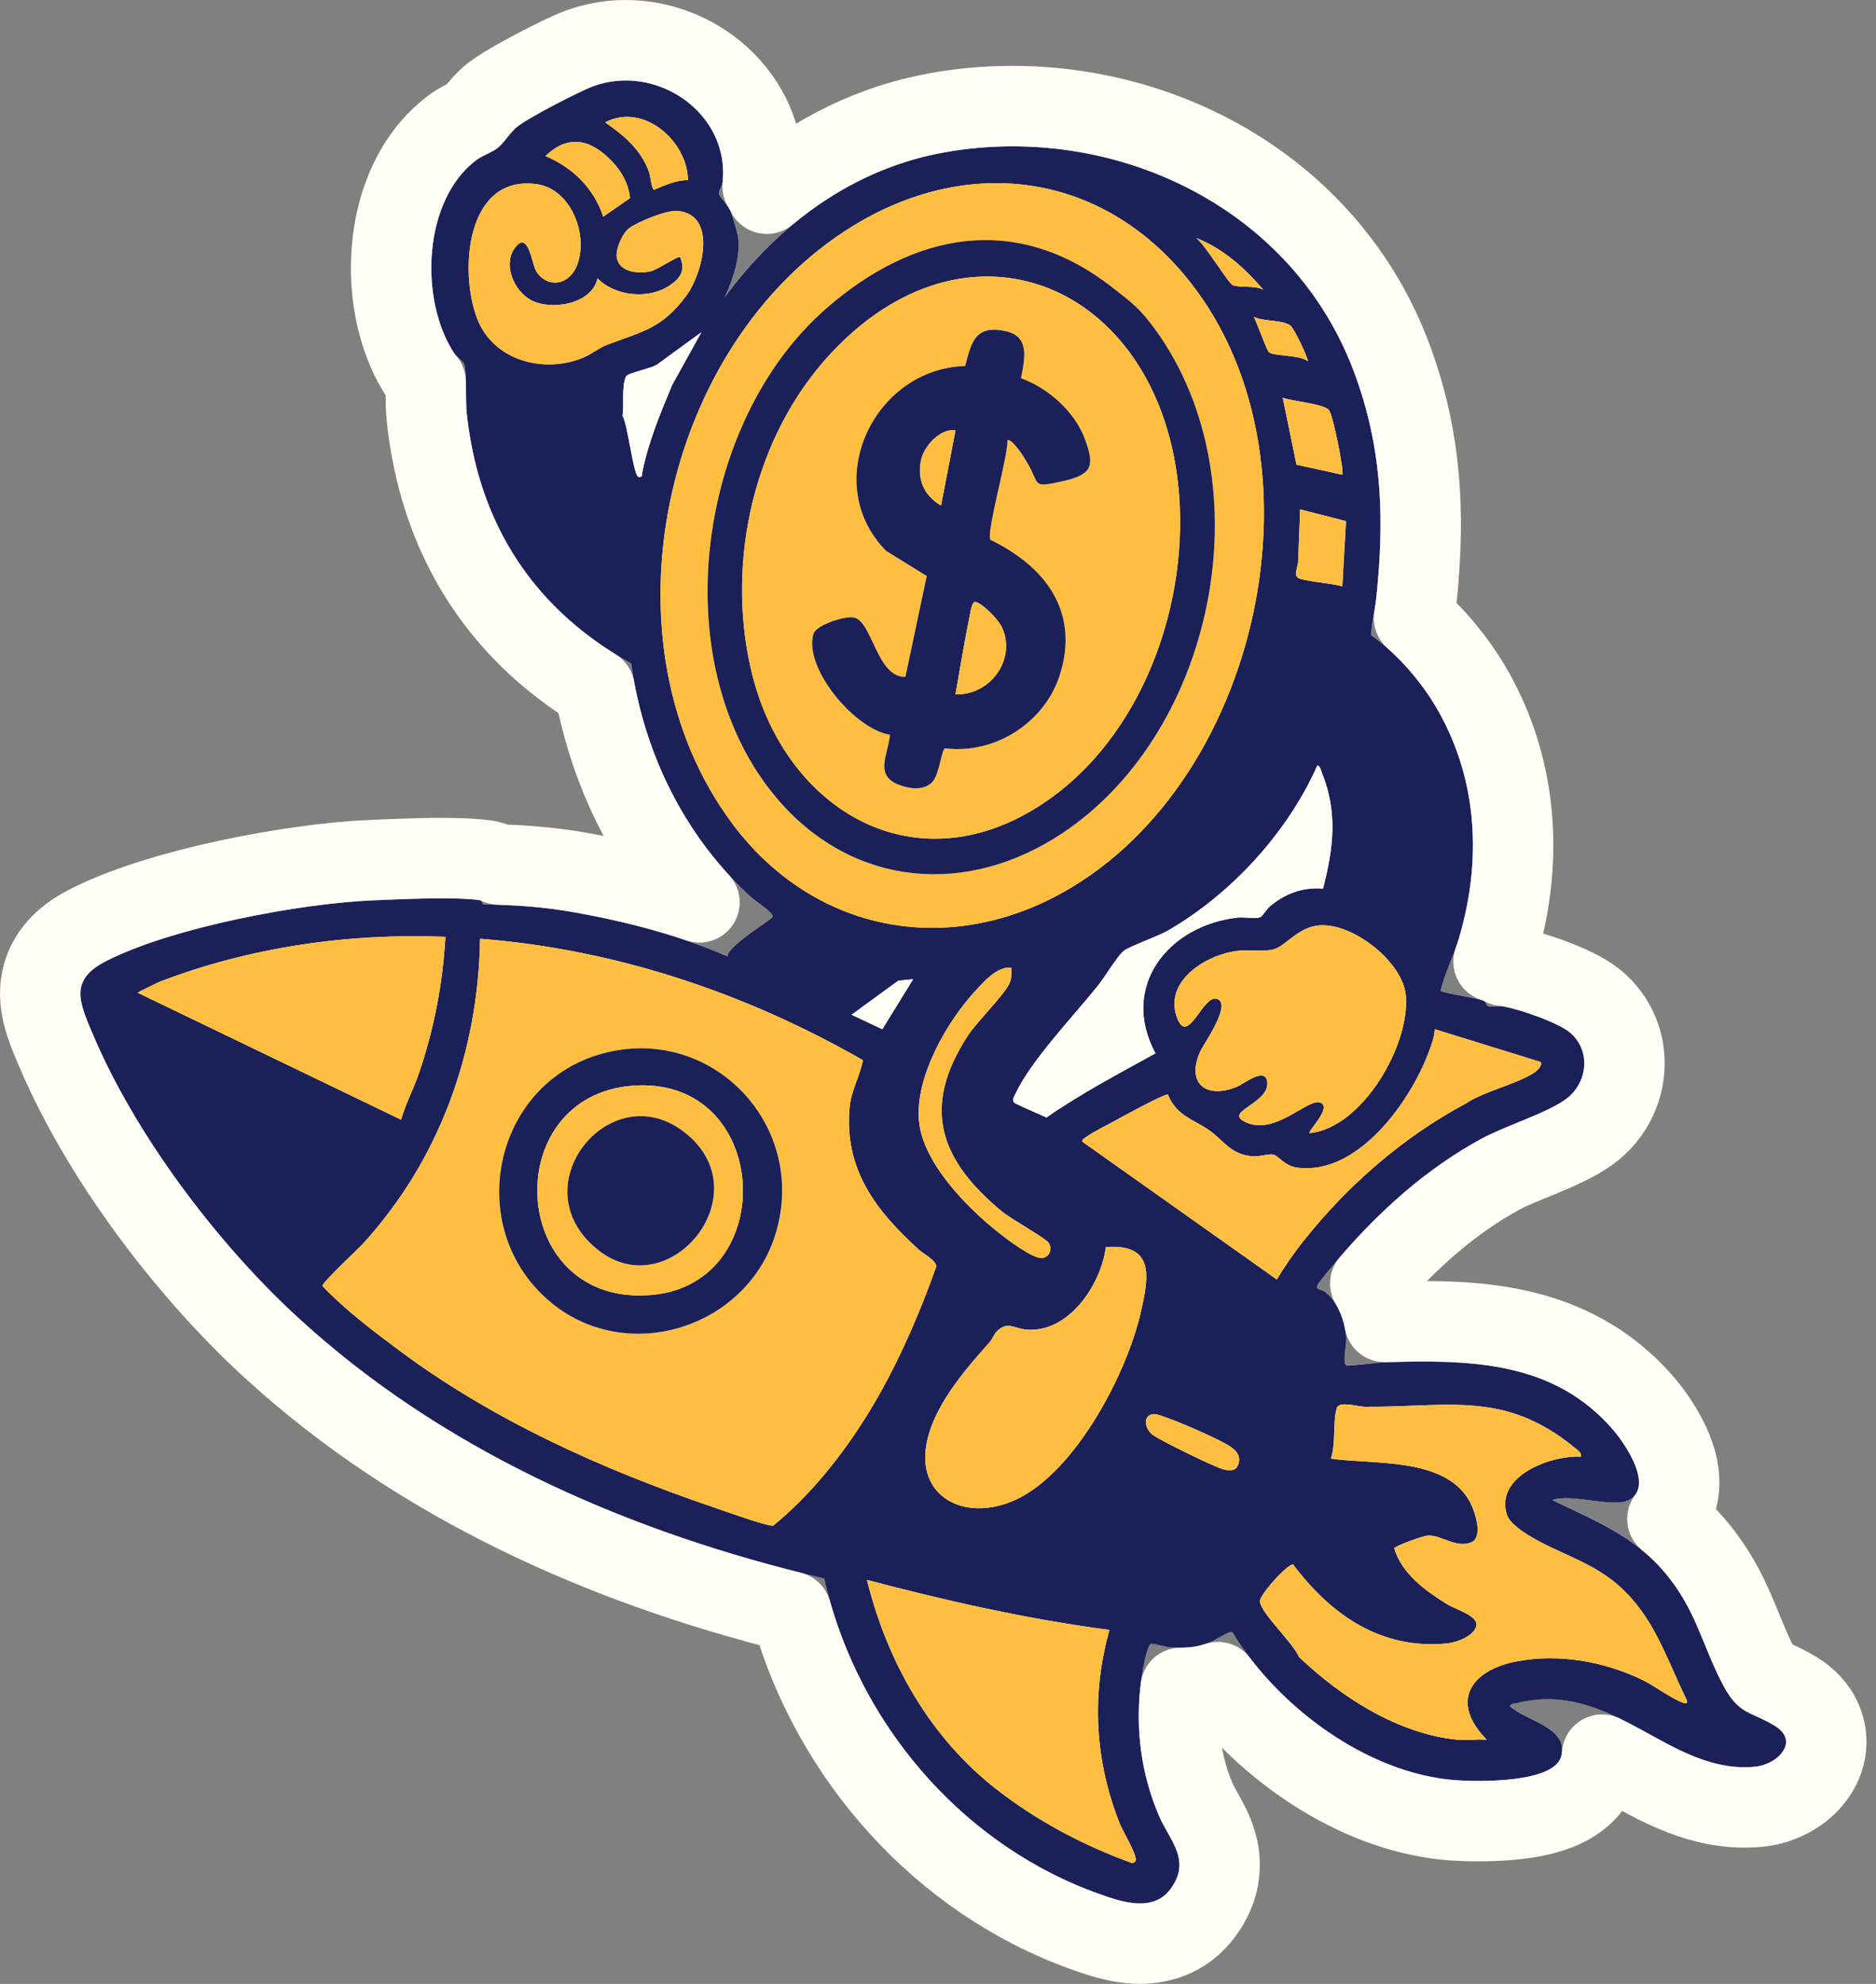 <svg width="140" height="148" viewBox="0 0 140 148" fill="none" xmlns="http://www.w3.org/2000/svg">
<rect x="0" y="0" width="140" height="148" fill="#808080" stroke="none"/>
<path d="M54.07 22.199C54.69 20.847 55.269 19.181 55.078 17.67C55.039 17.361 54.654 16.086 54.532 15.774C54.364 15.351 53.712 14.688 53.657 14.483C53.583 14.197 53.884 13.938 53.919 13.644C54.514 8.477 49.029 4.683 44.265 6.432C43.234 6.811 39.332 8.826 38.555 9.484C38.034 9.924 37.632 10.635 37.195 10.997C36.758 11.359 36.017 11.587 35.55 11.938C31.534 14.945 31.287 22.4 33.899 26.354C34.084 26.634 34.569 26.913 34.65 27.183C34.838 27.817 34.735 29.879 34.824 30.744C35.68 39.049 39.818 45.445 47.103 49.49C48.03 56.165 51.096 62.41 56.079 66.943C56.346 67.186 57.731 68.075 57.662 68.375C57.61 68.595 54.377 70.48 54.276 71.331C50.65 69.756 46.782 68.759 42.893 68.064C40.401 67.618 38.535 67.532 36.055 67.447C35.961 67.445 36.043 67.182 35.767 67.144C33.84 66.884 29.926 67.078 27.85 67.163C22.349 67.391 12.748 69.204 7.864 71.725C5.135 73.134 5.934 74.802 6.932 77.163C10.062 84.564 16.03 92.502 21.893 97.967C32.882 108.209 46.977 114.342 61.506 117.747C63.897 128.379 71.687 137.602 82.004 141.274C83.747 141.894 86.072 142.69 87.383 140.87C88.912 138.751 87.29 137.302 86.502 135.484C85.006 132.033 84.623 128.162 85.305 124.461C85.365 124.138 85.635 122.683 85.895 122.62C86.071 122.576 86.993 122.865 87.325 122.884C88.501 122.951 89.275 122.923 90.364 122.482C90.71 122.342 91.756 121.628 91.973 121.755C95.302 127.302 102.099 132.36 108.718 132.803C110.318 132.911 116.044 133.03 116.52 130.972C117.023 128.807 113.821 128.374 112.677 127.268C112.809 127.039 112.987 127.098 113.175 127.051C120.354 125.225 124.619 132.443 130.986 131.791C132.714 131.614 134.314 129.882 132.454 128.746C130.666 127.654 129.768 127.944 128.593 125.712C126.973 122.632 126.579 120 124.096 117.138C121.826 114.524 118.875 113.364 115.835 111.897C117.319 111.367 120.37 112.52 121.569 111.887C123.428 110.905 121.335 107.779 120.435 106.723C115.962 101.479 109.69 101.439 103.26 101.621C102.853 101.633 100.575 101.933 100.462 101.851C100.177 101.65 100.488 100.323 100.462 99.833C100.4 98.631 99.866 97.126 98.892 96.374C98.52 96.087 98.106 96.295 98.382 95.737C101.742 91.451 105.745 87.555 110.567 84.939C112.369 83.961 115.35 83.072 116.831 82.011C118.462 80.84 118.773 78.428 117.203 77.059C116.301 76.272 113.372 75.278 112.157 75.069C111.796 75.007 111.338 75.13 111.051 75.056C110.92 75.023 110.916 74.754 110.709 74.652C110.246 74.424 107.644 74.088 107.506 73.897C107.827 72.556 108.471 71.349 108.866 70.024C110.571 64.318 110.312 58.289 107.332 53.029C106.108 50.869 104.33 48.821 102.325 47.371C102.34 46.485 102.598 45.62 102.691 44.747C103.334 38.786 103.179 33.427 101.039 27.72C96.444 15.473 83.212 9.144 70.582 11.344C63.739 12.537 58.109 16.689 54.068 22.192L54.07 22.199Z" fill="#FFFFF5"/>
<path d="M54.069 22.199C58.108 16.697 63.74 12.544 70.583 11.352C83.213 9.151 96.446 15.478 101.04 27.728C103.18 33.434 103.335 38.794 102.691 44.754C102.597 45.628 102.341 46.492 102.325 47.379C104.33 48.827 106.107 50.875 107.332 53.036C110.313 58.297 110.57 64.325 108.866 70.031C108.471 71.356 107.828 72.564 107.506 73.904C107.644 74.095 110.247 74.431 110.709 74.659C110.915 74.761 110.919 75.03 111.051 75.063C111.338 75.136 111.797 75.013 112.157 75.076C113.372 75.286 116.301 76.281 117.203 77.067C118.772 78.436 118.463 80.847 116.831 82.018C115.35 83.079 112.37 83.969 110.567 84.947C105.745 87.562 101.742 91.456 98.382 95.744C98.107 96.303 98.52 96.094 98.892 96.382C99.868 97.133 100.4 98.638 100.462 99.84C100.488 100.33 100.176 101.656 100.462 101.858C100.577 101.94 102.854 101.64 103.26 101.629C109.691 101.446 115.962 101.486 120.435 106.731C121.336 107.786 123.427 110.912 121.57 111.894C120.37 112.528 117.32 111.376 115.836 111.904C118.875 113.371 121.827 114.532 124.096 117.146C126.58 120.006 126.973 122.64 128.594 125.719C129.769 127.951 130.666 127.661 132.455 128.753C134.315 129.888 132.715 131.621 130.987 131.798C124.619 132.449 120.355 125.232 113.176 127.058C112.989 127.105 112.809 127.048 112.677 127.275C113.823 128.381 117.025 128.815 116.521 130.979C116.043 133.038 110.319 132.917 108.719 132.811C102.1 132.367 95.304 127.309 91.973 121.762C91.756 121.636 90.711 122.35 90.365 122.489C89.274 122.93 88.5 122.959 87.325 122.891C86.993 122.873 86.071 122.584 85.896 122.627C85.636 122.69 85.366 124.145 85.306 124.468C84.623 128.17 85.007 132.041 86.502 135.491C87.291 137.309 88.912 138.759 87.384 140.877C86.071 142.697 83.747 141.901 82.005 141.281C71.687 137.608 63.898 128.385 61.506 117.755C46.977 114.349 32.881 108.216 21.894 97.975C16.031 92.509 10.062 84.572 6.933 77.17C5.934 74.809 5.134 73.141 7.865 71.732C12.75 69.211 22.349 67.397 27.851 67.17C29.925 67.084 33.84 66.892 35.768 67.152C36.044 67.189 35.962 67.45 36.055 67.455C38.537 67.54 40.402 67.626 42.894 68.071C46.782 68.766 50.652 69.763 54.277 71.339C54.378 70.487 57.611 68.602 57.663 68.383C57.733 68.082 56.347 67.195 56.08 66.951C51.097 62.417 48.03 56.172 47.104 49.497C39.819 45.453 35.68 39.058 34.824 30.751C34.735 29.887 34.839 27.824 34.65 27.191C34.57 26.919 34.084 26.642 33.899 26.362C31.288 22.407 31.535 14.953 35.551 11.945C36.018 11.595 36.779 11.35 37.196 11.004C37.612 10.658 38.035 9.931 38.556 9.492C39.334 8.834 43.236 6.819 44.266 6.439C49.03 4.69 54.514 8.485 53.919 13.651C53.885 13.946 53.583 14.204 53.658 14.49C53.712 14.696 54.365 15.358 54.533 15.781C54.656 16.093 55.04 17.369 55.078 17.677C55.27 19.189 54.692 20.855 54.07 22.206L54.069 22.199ZM51.338 13.437C51.317 10.533 48.007 7.616 45.162 9.13C46.577 10.117 47.819 11.139 48.432 12.823C48.556 13.162 48.603 14.111 48.827 14.156C49.623 13.814 50.456 13.434 51.338 13.436V13.437ZM45.686 12.051C44.153 10.437 42.454 9.948 40.712 11.642C42.76 12.514 44.306 14.031 45.02 16.166L47.013 14.78C46.924 13.739 46.391 12.795 45.686 12.051ZM44.589 20.763C44.191 22.67 41.154 23.223 39.602 22.372C38.383 21.704 37.559 19.832 38.345 18.614C39.418 16.952 39.688 19.73 40.014 20.236C40.846 21.527 42.437 21.294 43.035 19.857C43.967 17.616 42.65 14.092 40.05 13.736C34.785 13.017 34.244 20.221 35.613 23.775C36.818 26.905 40.591 27.904 43.534 26.676C44.156 26.416 44.675 25.961 45.308 25.721C47.961 24.71 49.365 24.532 51.197 22.089C52.428 20.447 53.592 15.99 50.547 15.733C49.737 15.664 47.606 16.543 46.953 17.023C46.48 17.37 46.032 18.396 46.018 18.973C45.986 20.27 47.576 20.478 48.582 20.231C49.072 20.111 50.597 19.072 50.761 19.181C51.144 20.141 50.82 20.704 50.035 21.254C48.468 22.353 45.937 22.136 44.587 20.76L44.589 20.763ZM88.308 20.421C81.828 12.778 72.102 11.653 63.615 16.88C49.402 25.635 44.501 47.982 54.725 61.543C60.502 69.206 70.018 71.37 78.631 66.945C94.109 58.99 99.662 33.815 88.308 20.421ZM94.286 21.623C92.9 20.003 91.274 18.532 89.258 17.748C89.869 18.16 91.649 21.103 91.986 21.267C92.43 21.481 93.687 21.27 94.286 21.623ZM97.588 26.939C97.68 26.823 96.581 24.489 96.295 24.283C95.671 23.837 94.29 24.002 93.569 23.636C93.786 24.022 94.539 26.191 94.715 26.294C95.219 26.59 96.959 26.47 97.588 26.939ZM52.342 24.785L49.227 27.054C48.809 27.508 46.834 27.761 46.693 28.12C46.376 28.927 46.587 30.151 46.457 31.021C46.854 31.711 47.226 35.18 47.605 35.556C47.677 35.628 47.967 35.59 47.907 35.358C48.35 33.044 49.264 30.866 50.163 28.709L52.342 24.785ZM100.174 35.414C100.326 35.201 99.473 30.932 99.178 30.593C98.756 30.109 96.425 29.944 95.724 29.668L96.755 34.668L100.174 35.414ZM100.448 38.875L97.016 37.999C96.989 39.316 96.913 40.628 96.87 41.948C96.86 42.27 96.532 42.871 96.865 43.104C97.22 43.352 99.573 43.535 100.174 43.745L100.448 38.874V38.875ZM98.733 66.29C99.506 63.312 99.845 60.61 98.661 57.683C98.592 57.514 98.512 57.107 98.309 57.104C96.121 62.078 91.858 66.724 87.148 69.428C86.37 69.875 84.208 70.629 83.851 70.942C83.318 71.41 82.457 72.881 81.927 73.543C80.158 75.747 76.97 79.089 75.824 81.515C75.725 81.724 75.505 82.009 75.673 82.246C75.751 82.356 77.759 83.2 78.091 83.368C80.68 81.567 83.489 80.095 86.229 78.579C83.542 73.6 87.181 69.038 92.35 68.453C92.839 68.397 93.654 68.562 94.047 68.427C94.207 68.373 94.536 67.805 94.793 67.593C95.943 66.645 97.229 66.171 98.733 66.29ZM97.733 84.536C101.716 84.121 105.245 77.897 104.912 74.267C104.678 71.716 100.887 68.786 98.394 69.039C96.809 69.2 95.922 70.612 95.013 70.829C94.233 71.014 93.233 70.836 92.385 70.931C89.984 71.199 86.706 73.26 87.894 76.061C88.671 77.893 89.76 74.32 90.745 74.503C92.054 74.746 89.842 77.868 89.61 78.354C88.471 80.75 89.936 82.052 92.324 81.067C92.811 80.866 94.451 79.532 94.572 80.733C94.678 81.787 93.203 82.403 92.634 82.957C92.207 83.374 92.73 83.648 93.21 83.814C95.307 84.539 97.602 81.963 98.5 82.249C99.49 82.564 97.565 84.384 97.732 84.534L97.733 84.536ZM33.24 69.886C25.989 69.599 18.626 70.656 11.842 73.268L10.259 74.052L29.935 83.533C30.254 82.37 30.837 81.3 31.232 80.161C32.377 76.857 33.043 73.384 33.241 69.888L33.24 69.886ZM64.398 79.092C55.613 74.065 45.976 70.835 35.825 70.029C35.685 78.48 32.812 86.472 27.137 92.726C26.739 93.164 24.015 95.699 24.057 95.936C25.795 97.748 27.802 99.263 29.824 100.767C36.834 105.978 44.942 109.615 53.237 112.442C53.889 112.664 57.338 113.902 57.7 113.816C60.494 111.534 62.856 108.566 64.755 105.497C66.844 102.117 68.534 98.246 69.866 94.503C69.885 94.028 68.939 93.564 68.572 93.229C65.364 90.312 62.977 87.246 63.405 82.6C63.52 81.356 64.169 80.293 64.398 79.092ZM75.469 72.185C74.408 72.097 73.471 73.181 72.802 73.903C70.678 76.195 68.292 80.316 68.576 83.602C68.846 86.715 72.14 90.066 74.478 91.92C75.09 92.406 77.098 93.95 77.806 93.848C78.338 93.772 78.527 93.156 78.267 92.726C78.069 92.397 75.415 90.908 74.826 90.424C70.115 86.547 68.717 82.613 72.249 77.226C72.924 76.198 75.02 74.15 75.359 73.298C75.508 72.924 75.479 72.573 75.468 72.185H75.469ZM68.144 73.048L67.035 73.159L63.549 75.702L65.844 76.781L68.144 73.048ZM114.968 79.224L107.07 76.78C107.047 77.383 106.811 77.982 106.601 78.539C105.227 82.202 101.318 87.702 96.811 87.109C95.874 86.985 95.439 86.254 95.043 86.139C94.698 86.038 94.011 86.304 93.496 86.263C91.838 86.13 91.35 85.109 90.254 84.331C89.093 83.506 87.802 83.269 87.156 81.652C86.864 81.606 83.654 83.357 83.128 83.65C82.498 84.002 81.564 84.443 81.021 84.846C80.897 84.938 80.738 84.981 80.784 85.181L95.287 95.452C95.874 94.456 96.58 93.451 97.299 92.548C100.586 88.416 104.725 84.812 109.382 82.327C110.762 81.4 113.257 80.859 114.524 80C114.724 79.865 115.139 79.47 114.968 79.226V79.224ZM73.84 100.145C72.147 102.032 70.097 104.412 69.335 106.913C67.925 111.535 71.907 113.711 75.856 111.854C80.277 109.774 84.102 102.457 85.14 97.87C85.737 95.234 86.189 92.769 82.528 93.031C82.157 95.865 79.728 99.49 76.548 99.185C75.669 99.101 75.176 98.526 74.388 99.326C74.151 99.567 74.046 99.914 73.84 100.145ZM108.721 129.783C109.427 129.856 110.23 129.73 110.948 129.783C108.147 126.932 109.776 124.575 113.216 123.935C116.372 123.349 119.664 123.94 122.535 125.304C123.426 125.727 124.838 126.802 125.672 127.051C125.873 127.111 125.928 127.037 125.883 126.84C124.342 123.714 123.437 120.569 120.717 118.217C118.683 116.459 116.261 115.887 114.063 114.529C113.538 114.203 112.636 113.595 112.447 112.985C111.554 110.095 115.745 108.552 117.985 108.667C118.028 108.405 117.802 108.239 117.627 108.092C112.301 103.671 108.145 104.996 101.824 104.944C101.35 104.94 99.929 104.501 99.764 105.026C99.442 106.047 99.708 107.706 99.312 108.811C102.496 109.283 107.719 108.677 109.629 111.925C110.03 112.607 110.747 114.657 109.796 115.056C108.663 115.531 107.6 114.514 106.571 114.55C106.228 114.562 104.069 115.339 104.042 115.504C104.633 117.436 106.386 118.681 108.03 119.7C108.598 120.051 110.379 120.561 110.171 121.313C109.961 122.071 108.703 122.529 108 122.6C103.072 123.094 99.319 120.468 96.501 116.715C96.109 116.623 93.948 119.027 94.016 119.48C94.156 120.415 96.524 122.588 96.936 123.612C100.059 126.586 104.274 129.325 108.72 129.783H108.721ZM85.907 105.527C85.257 105.738 85.479 106.657 86.05 107.064C86.651 107.492 90.589 109.421 91.264 109.606C91.608 109.701 92.151 109.781 92.345 109.388C92.719 108.628 92.219 108.154 91.631 107.802C90.701 107.246 87.907 106.03 86.854 105.685C86.56 105.589 86.226 105.424 85.906 105.527H85.907ZM82.795 121.596C76.677 120.788 70.65 119.437 64.697 117.861C66.202 123.967 69.402 129.636 74.398 133.51C77.414 135.85 80.863 137.683 84.454 138.974C84.576 139.003 84.674 138.924 84.735 138.832C84.947 138.522 83.773 136.567 83.586 136.1C81.707 131.407 81.419 126.475 82.795 121.596Z" fill="#1B2059"/>
<path d="M64.4 79.092C64.171 80.293 63.522 81.356 63.407 82.599C62.979 87.246 65.366 90.311 68.574 93.228C68.942 93.563 69.887 94.027 69.868 94.502C68.536 98.244 66.847 102.117 64.757 105.496C62.86 108.566 60.497 111.533 57.702 113.816C57.338 113.902 53.891 112.664 53.239 112.441C44.944 109.613 36.836 105.978 29.826 100.767C27.804 99.263 25.796 97.747 24.059 95.936C24.017 95.699 26.741 93.164 27.139 92.726C32.814 86.472 35.687 78.48 35.827 70.028C45.978 70.834 55.615 74.064 64.4 79.092ZM40.905 96.983C46.721 102.051 56.013 99.04 57.985 91.684C60.132 83.678 52.932 76.387 44.911 78.611C36.81 80.857 34.596 91.486 40.905 96.983Z" fill="#FFBE40"/>
<path d="M88.308 20.421C99.662 33.814 94.109 58.99 78.631 66.945C70.019 71.372 60.502 69.207 54.725 61.543C44.503 47.982 49.402 25.637 63.615 16.88C72.103 11.652 81.828 12.778 88.308 20.421ZM82.989 21.431C75.84 15.845 68.173 17.298 61.606 23.057C52.088 31.401 49.55 49.098 57.663 59.181C63.056 65.885 71.435 67.012 78.678 62.538C90.672 55.129 94.537 36.066 86.218 24.594C85.072 23.014 84.466 22.584 82.989 21.431Z" fill="#FFBE40"/>
<path d="M108.725 129.783C104.28 129.324 100.064 126.585 96.941 123.612C96.529 122.588 94.162 120.413 94.021 119.48C93.954 119.027 96.114 116.623 96.506 116.715C99.326 120.468 103.077 123.094 108.006 122.599C108.708 122.529 109.966 122.071 110.176 121.312C110.384 120.563 108.602 120.051 108.036 119.699C106.391 118.681 104.637 117.437 104.047 115.504C104.074 115.339 106.232 114.562 106.576 114.55C107.605 114.514 108.668 115.531 109.801 115.056C110.752 114.656 110.037 112.608 109.634 111.924C107.726 108.677 102.501 109.281 99.317 108.81C99.715 107.706 99.449 106.047 99.769 105.026C99.935 104.501 101.355 104.939 101.829 104.944C108.151 104.995 112.306 103.671 117.632 108.092C117.809 108.239 118.034 108.405 117.99 108.667C115.749 108.552 111.559 110.094 112.453 112.984C112.641 113.593 113.543 114.202 114.069 114.528C116.266 115.887 118.688 116.459 120.722 118.217C123.442 120.57 124.349 123.715 125.889 126.84C125.933 127.036 125.878 127.11 125.677 127.051C124.843 126.802 123.431 125.726 122.54 125.304C119.668 123.941 116.375 123.349 113.221 123.935C109.78 124.574 108.151 126.931 110.953 129.783C110.235 129.73 109.432 129.856 108.727 129.783H108.725Z" fill="#FFBE40"/>
<path d="M82.797 121.595C81.423 126.475 81.71 131.407 83.589 136.1C83.776 136.567 84.949 138.523 84.738 138.832C84.675 138.924 84.579 139.003 84.457 138.974C80.866 137.683 77.415 135.85 74.4 133.51C69.405 129.635 66.204 123.967 64.699 117.861C70.653 119.437 76.68 120.788 82.797 121.595Z" fill="#FFBE40"/>
<path d="M97.734 84.536C97.567 84.385 99.492 82.565 98.502 82.251C97.604 81.965 95.309 84.542 93.212 83.815C92.732 83.648 92.209 83.374 92.636 82.959C93.205 82.404 94.68 81.79 94.573 80.734C94.453 79.533 92.812 80.867 92.326 81.069C89.938 82.054 88.473 80.751 89.612 78.355C89.844 77.87 92.054 74.747 90.747 74.504C89.762 74.32 88.671 77.894 87.896 76.063C86.708 73.262 89.987 71.201 92.387 70.932C93.235 70.837 94.234 71.015 95.014 70.83C95.924 70.613 96.811 69.203 98.396 69.04C100.889 68.786 104.68 71.718 104.914 74.269C105.247 77.898 101.718 84.122 97.735 84.537L97.734 84.536Z" fill="#FFBE40"/>
<path d="M33.24 69.886C33.042 73.383 32.375 76.857 31.23 80.159C30.835 81.298 30.252 82.368 29.933 83.532L10.258 74.05L11.841 73.266C18.626 70.655 25.988 69.599 33.238 69.885L33.24 69.886Z" fill="#FFBE40"/>
<path d="M114.97 79.224C115.141 79.47 114.726 79.863 114.526 79.998C113.259 80.857 110.764 81.399 109.384 82.325C104.727 84.81 100.586 88.415 97.301 92.546C96.583 93.45 95.876 94.454 95.289 95.451L80.786 85.179C80.739 84.981 80.898 84.936 81.023 84.844C81.567 84.441 82.499 84.001 83.13 83.648C83.656 83.355 86.866 81.604 87.158 81.65C87.804 83.267 89.095 83.503 90.256 84.329C91.352 85.109 91.84 86.129 93.498 86.261C94.015 86.302 94.7 86.037 95.045 86.137C95.44 86.252 95.876 86.983 96.813 87.107C101.322 87.7 105.229 82.2 106.603 78.537C106.813 77.98 107.047 77.381 107.072 76.778L114.97 79.222V79.224Z" fill="#FFBE40"/>
<path d="M73.842 100.145C74.049 99.915 74.153 99.567 74.39 99.326C75.177 98.526 75.671 99.102 76.55 99.185C79.73 99.49 82.159 95.864 82.53 93.03C86.191 92.769 85.739 95.234 85.142 97.869C84.104 102.457 80.279 109.773 75.858 111.854C71.91 113.711 67.927 111.535 69.337 106.913C70.099 104.411 72.149 102.032 73.842 100.145Z" fill="#FFBE40"/>
<path d="M44.588 20.763C45.938 22.137 48.469 22.354 50.036 21.257C50.82 20.707 51.145 20.142 50.761 19.184C50.597 19.075 49.072 20.115 48.582 20.234C47.577 20.481 45.987 20.273 46.018 18.976C46.033 18.398 46.481 17.373 46.953 17.025C47.607 16.546 49.737 15.666 50.547 15.735C53.592 15.992 52.429 20.45 51.198 22.091C49.366 24.535 47.963 24.711 45.309 25.724C44.677 25.965 44.158 26.421 43.535 26.679C40.59 27.906 36.818 26.907 35.613 23.778C34.244 20.224 34.786 13.019 40.05 13.739C42.651 14.095 43.967 17.619 43.035 19.859C42.437 21.296 40.846 21.528 40.014 20.238C39.69 19.734 39.418 16.955 38.345 18.617C37.559 19.835 38.383 21.706 39.602 22.374C41.155 23.225 44.191 22.672 44.589 20.766L44.588 20.763Z" fill="#FFBE40"/>
<path d="M98.731 66.29C97.227 66.17 95.942 66.644 94.791 67.592C94.534 67.805 94.204 68.372 94.046 68.427C93.652 68.562 92.838 68.397 92.348 68.453C87.18 69.037 83.54 73.599 86.227 78.579C83.487 80.094 80.679 81.567 78.089 83.368C77.757 83.198 75.749 82.354 75.671 82.246C75.502 82.009 75.723 81.725 75.822 81.515C76.968 79.088 80.157 75.747 81.925 73.543C82.457 72.882 83.317 71.41 83.849 70.942C84.206 70.627 86.368 69.875 87.147 69.428C91.856 66.723 96.121 62.078 98.307 57.104C98.51 57.107 98.59 57.513 98.659 57.683C99.843 60.61 99.504 63.312 98.731 66.29Z" fill="#FFFFF5"/>
<path d="M75.474 72.185C75.485 72.573 75.514 72.925 75.364 73.298C75.025 74.15 72.93 76.197 72.255 77.227C68.723 82.613 70.12 86.547 74.832 90.424C75.42 90.908 78.075 92.397 78.273 92.726C78.532 93.156 78.343 93.772 77.812 93.848C77.102 93.95 75.096 92.407 74.484 91.921C72.145 90.065 68.852 86.715 68.582 83.603C68.297 80.318 70.682 76.197 72.808 73.903C73.475 73.182 74.413 72.097 75.475 72.185H75.474Z" fill="#FFBE40"/>
<path d="M52.346 24.784L50.167 28.708C49.266 30.866 48.354 33.043 47.91 35.357C47.971 35.591 47.682 35.627 47.609 35.556C47.229 35.179 46.857 31.71 46.461 31.021C46.59 30.149 46.379 28.927 46.697 28.119C46.837 27.762 48.812 27.508 49.23 27.054L52.346 24.784Z" fill="#FFFFF5"/>
<path d="M100.45 38.875L100.176 43.746C99.574 43.536 97.223 43.352 96.868 43.105C96.535 42.873 96.862 42.271 96.872 41.949C96.914 40.629 96.992 39.319 97.019 38.001L100.45 38.877V38.875Z" fill="#FFBE40"/>
<path d="M100.173 35.413L96.754 34.668L95.723 29.668C96.424 29.944 98.755 30.109 99.177 30.593C99.473 30.932 100.326 35.201 100.173 35.413Z" fill="#FFBE40"/>
<path d="M45.685 12.051C46.39 12.794 46.923 13.738 47.012 14.78L45.019 16.166C44.305 14.032 42.758 12.514 40.711 11.642C42.452 9.95 44.153 10.437 45.685 12.051Z" fill="#FFBE40"/>
<path d="M51.34 13.437C50.459 13.436 49.625 13.815 48.83 14.157C48.606 14.112 48.558 13.163 48.435 12.824C47.821 11.139 46.578 10.118 45.164 9.131C48.01 7.617 51.319 10.534 51.34 13.438V13.437Z" fill="#FFBE40"/>
<path d="M85.912 105.527C86.23 105.423 86.565 105.588 86.86 105.685C87.912 106.029 90.706 107.244 91.637 107.802C92.224 108.154 92.724 108.628 92.351 109.387C92.157 109.781 91.614 109.701 91.269 109.606C90.594 109.42 86.657 107.491 86.055 107.063C85.485 106.657 85.261 105.736 85.913 105.527H85.912Z" fill="#FFBE40"/>
<path d="M68.147 73.048L65.846 76.781L63.551 75.702L67.037 73.158L68.147 73.048Z" fill="#FFFFF5"/>
<path d="M97.589 26.939C96.96 26.469 95.221 26.59 94.716 26.294C94.54 26.191 93.787 24.022 93.57 23.636C94.291 24.003 95.672 23.837 96.297 24.283C96.582 24.487 97.681 26.823 97.589 26.939Z" fill="#FFBE40"/>
<path d="M94.285 21.623C93.686 21.27 92.429 21.481 91.986 21.267C91.648 21.103 89.867 18.162 89.258 17.748C91.272 18.532 92.899 20.003 94.285 21.623Z" fill="#FFBE40"/>
<path d="M40.903 96.983C34.595 91.486 36.807 80.857 44.909 78.611C52.932 76.387 60.131 83.678 57.983 91.684C56.011 99.04 46.719 102.051 40.903 96.983ZM47.287 80.989C37.088 81.681 37.9 97.599 48.678 96.6C58.272 95.709 57.527 80.294 47.287 80.989Z" fill="#1B2059"/>
<path d="M82.992 21.431C84.469 22.584 85.075 23.012 86.221 24.594C94.541 36.066 90.675 55.129 78.682 62.538C71.438 67.012 63.06 65.885 57.666 59.181C49.552 49.098 52.09 31.401 61.609 23.057C68.178 17.298 75.844 15.845 82.992 21.431ZM61.921 26.458C56.299 32.558 54.177 41.778 56.036 49.895C58.475 60.547 68.56 66.472 78.246 59.663C85.667 54.446 89.094 44.029 87.806 35.218C85.727 21.013 72.09 15.422 61.921 26.459V26.458Z" fill="#1B2059"/>
<path d="M47.29 80.99C57.53 80.294 58.275 95.71 48.682 96.6C37.903 97.6 37.092 81.682 47.29 80.99ZM44.64 93.249C50.039 97.522 57.046 88.809 50.901 84.331C45.4 80.323 38.776 88.608 44.64 93.249Z" fill="#FFBE40"/>
<path d="M61.913 26.458C72.084 15.421 85.721 21.011 87.798 35.217C89.087 44.027 85.659 54.444 78.239 59.661C68.552 66.471 58.467 60.546 56.028 49.894C54.17 41.777 56.291 32.558 61.913 26.456V26.458ZM76.192 28.219C76.446 26.826 76.897 25.099 75.042 24.704C72.794 24.226 72.489 25.483 72.027 27.307C65.166 27.509 61.168 36.064 66.12 41.094L69.155 42.97L67.564 50.495C65.427 50.556 65.096 46.364 63.726 46.069C63.085 45.931 60.901 46.611 60.701 47.292C59.95 49.849 63.811 54.422 66.409 54.812C66.285 56.317 65.177 57.875 67.166 58.579C67.91 58.842 68.857 58.984 69.509 58.4C70.111 57.861 70.248 55.893 70.52 55.826C74.234 56.291 77.97 53.914 79.097 50.32C80.57 45.615 77.986 42.245 73.91 40.274C73.572 39.74 75.251 33.92 75.18 32.828C75.414 32.792 75.741 33.197 75.869 33.352C76.188 33.737 76.481 34.216 76.732 34.649C77.591 36.135 77.004 36.415 79.204 35.921C81.41 35.425 81.761 34.888 80.949 32.73C80.185 30.702 78.215 28.944 76.194 28.219H76.192Z" fill="#FFBE40"/>
<path d="M44.635 93.249C38.772 88.608 45.395 80.323 50.896 84.331C57.041 88.808 50.034 97.522 44.635 93.249Z" fill="#1B2059"/>
<path d="M76.197 28.218C78.218 28.945 80.191 30.702 80.953 32.73C81.766 34.888 81.416 35.425 79.208 35.92C77.007 36.414 77.595 36.134 76.736 34.649C76.485 34.215 76.192 33.738 75.873 33.352C75.745 33.197 75.417 32.792 75.183 32.828C75.257 33.921 73.577 39.739 73.913 40.274C77.991 42.245 80.575 45.613 79.1 50.32C77.974 53.912 74.24 56.291 70.524 55.825C70.252 55.894 70.114 57.861 69.512 58.399C68.86 58.984 67.914 58.842 67.17 58.579C65.18 57.875 66.289 56.317 66.413 54.811C63.814 54.422 59.953 49.85 60.705 47.292C60.904 46.611 63.089 45.93 63.73 46.068C65.101 46.363 65.432 50.554 67.568 50.495L69.159 42.97L66.124 41.094C61.171 36.064 65.17 27.507 72.03 27.306C72.493 25.484 72.797 24.225 75.045 24.704C76.901 25.099 76.45 26.824 76.196 28.218H76.197ZM71.305 32.11C70.193 31.929 69.005 33.236 68.76 34.233C68.399 35.695 68.925 36.959 70.228 37.711L71.305 32.11ZM71.305 51.788C73.872 51.901 75.867 49.211 74.777 46.808C74.514 46.228 73.401 45.077 72.803 44.9C72.536 44.821 72.42 45.666 72.374 45.892C71.976 47.842 71.65 49.827 71.304 51.788H71.305Z" fill="#1B2059"/>
<path d="M71.305 51.789C71.651 49.828 71.975 47.843 72.375 45.892C72.421 45.667 72.537 44.824 72.804 44.901C73.402 45.077 74.513 46.227 74.778 46.809C75.868 49.212 73.871 51.902 71.306 51.789H71.305Z" fill="#FFBE40"/>
<path d="M71.305 32.11L70.227 37.712C68.925 36.959 68.399 35.695 68.759 34.233C69.005 33.236 70.193 31.929 71.305 32.11Z" fill="#FFBE40"/>
<path d="M43.495 3.522C49.097 1.641 55.32 5.033 56.69 10.628H56.691C56.946 11.663 57.026 12.758 56.908 13.886C56.952 13.955 56.999 14.029 57.045 14.108C57.099 14.202 57.158 14.319 57.221 14.453C60.836 11.441 65.147 9.245 70.064 8.389L70.714 8.282C84.362 6.195 98.75 13.091 103.844 26.664L104.032 27.177C104.46 28.371 104.81 29.557 105.089 30.736H105.088C106.235 35.566 106.196 40.231 105.673 45.076V45.078C105.635 45.43 105.573 45.79 105.519 46.096C107.149 47.536 108.573 49.267 109.666 51.082L109.939 51.55L109.94 51.551L110.177 51.978C111.255 53.981 111.999 56.076 112.437 58.214L112.525 58.673L112.653 59.438C113.19 63.017 112.896 66.656 111.952 70.144L111.74 70.89C111.654 71.179 111.555 71.463 111.457 71.735C111.616 71.786 111.824 71.858 112.032 71.961H112.033L112.222 72.061C112.282 72.066 112.346 72.07 112.412 72.077L112.661 72.111L112.665 72.112L113.006 72.179C113.837 72.355 114.898 72.683 115.847 73.038C116.408 73.248 116.994 73.492 117.528 73.755C118.014 73.994 118.647 74.34 119.171 74.797L119.384 74.991C120.415 75.978 121.009 77.233 121.178 78.528L121.219 78.95C121.348 81.06 120.376 83.166 118.579 84.455L118.578 84.456C117.507 85.224 116.058 85.834 114.964 86.286C113.697 86.809 112.718 87.192 111.997 87.583V87.584C108.32 89.578 105.103 92.439 102.259 95.749C102.692 96.462 102.979 97.206 103.158 97.859H103.157C103.226 98.109 103.282 98.363 103.329 98.617C109.561 98.442 117.242 98.361 122.714 104.776L123.038 105.176C123.381 105.616 123.769 106.174 124.121 106.786C124.561 107.55 125.109 108.674 125.267 109.9L125.294 110.162C125.346 110.791 125.301 111.56 124.981 112.347C124.839 112.697 124.653 113.02 124.432 113.312C125.104 113.86 125.753 114.475 126.358 115.172L126.635 115.498C127.979 117.123 128.777 118.684 129.414 120.144C130.136 121.797 130.497 122.893 131.244 124.314L131.389 124.573C131.519 124.793 131.607 124.902 131.652 124.951C131.694 124.996 131.72 125.018 131.789 125.058C131.926 125.137 132.059 125.193 132.502 125.395C132.898 125.575 133.414 125.819 134.012 126.184L134.351 126.407C135.079 126.925 135.757 127.672 136.085 128.691C136.11 128.764 136.134 128.837 136.153 128.911C136.687 130.937 135.566 132.513 134.705 133.285C133.787 134.108 132.559 134.649 131.291 134.778L131.292 134.779C126.983 135.22 123.399 132.945 120.957 131.622C120.468 131.357 120.003 131.115 119.558 130.898C119.538 131.152 119.501 131.406 119.443 131.656V131.657C119.001 133.56 117.464 134.484 116.533 134.894C115.519 135.34 114.379 135.56 113.417 135.682C111.458 135.929 109.414 135.862 108.521 135.803H108.519C101.631 135.341 94.925 130.79 90.889 125.488C89.871 125.825 88.991 125.917 88.115 125.915C87.865 127.873 87.965 129.861 88.416 131.758L88.586 132.408C88.769 133.053 88.991 133.681 89.254 134.289L89.379 134.555C89.512 134.818 89.679 135.097 89.947 135.583C90.239 136.112 90.675 136.936 90.886 137.915L90.941 138.211C91.184 139.69 90.849 141.199 89.816 142.63L89.817 142.631C88.397 144.6 86.357 145.073 84.703 144.989C83.597 144.933 82.517 144.624 81.708 144.354L80.999 144.105C70.257 140.281 62.092 131.037 59.045 120.241C45.031 116.735 31.327 110.647 20.39 100.666L19.849 100.167C13.736 94.47 7.493 86.196 4.17 78.337L4.169 78.335C3.835 77.543 3.262 76.283 3.074 75.062L3.073 75.064C2.913 74.03 2.974 72.783 3.68 71.561C4.347 70.406 5.39 69.625 6.486 69.059L6.488 69.058L7.025 68.79C9.774 67.472 13.447 66.414 16.993 65.65C20.816 64.827 24.766 64.287 27.726 64.164H27.727L29.527 64.089C31.637 64.008 34.47 63.941 36.168 64.17H36.17L36.383 64.206C36.6 64.25 36.832 64.318 37.068 64.423C37.113 64.443 37.156 64.466 37.2 64.488C39.257 64.57 41.093 64.692 43.421 65.108V65.109L44.177 65.248C46.85 65.753 49.552 66.413 52.2 67.317C48.542 63.347 46.046 58.485 44.779 53.297L44.585 52.457C44.506 52.096 44.435 51.732 44.368 51.368C37.993 47.422 33.917 41.646 32.366 34.407L32.201 33.582C32.047 32.753 31.927 31.91 31.838 31.053V31.052C31.776 30.455 31.779 29.537 31.773 28.981C31.77 28.802 31.767 28.636 31.763 28.486C31.756 28.479 31.749 28.471 31.742 28.464C31.693 28.409 31.637 28.343 31.578 28.269L31.396 28.017C30.607 26.823 30.054 25.468 29.698 24.091L29.697 24.09C29.066 21.641 29.007 18.89 29.59 16.352C30.17 13.829 31.452 11.257 33.75 9.536C34.035 9.323 34.314 9.163 34.52 9.052C34.724 8.942 34.936 8.839 35.062 8.777C35.163 8.728 35.229 8.692 35.279 8.666C35.329 8.606 35.391 8.531 35.49 8.406C35.681 8.165 36.092 7.636 36.62 7.19C37.041 6.835 37.646 6.467 38.113 6.193C38.654 5.877 39.288 5.53 39.914 5.2C41.097 4.577 42.497 3.885 43.227 3.616H43.23L43.495 3.522Z" stroke="#FFFFF5" stroke-width="6" stroke-linejoin="round"/>
</svg>
